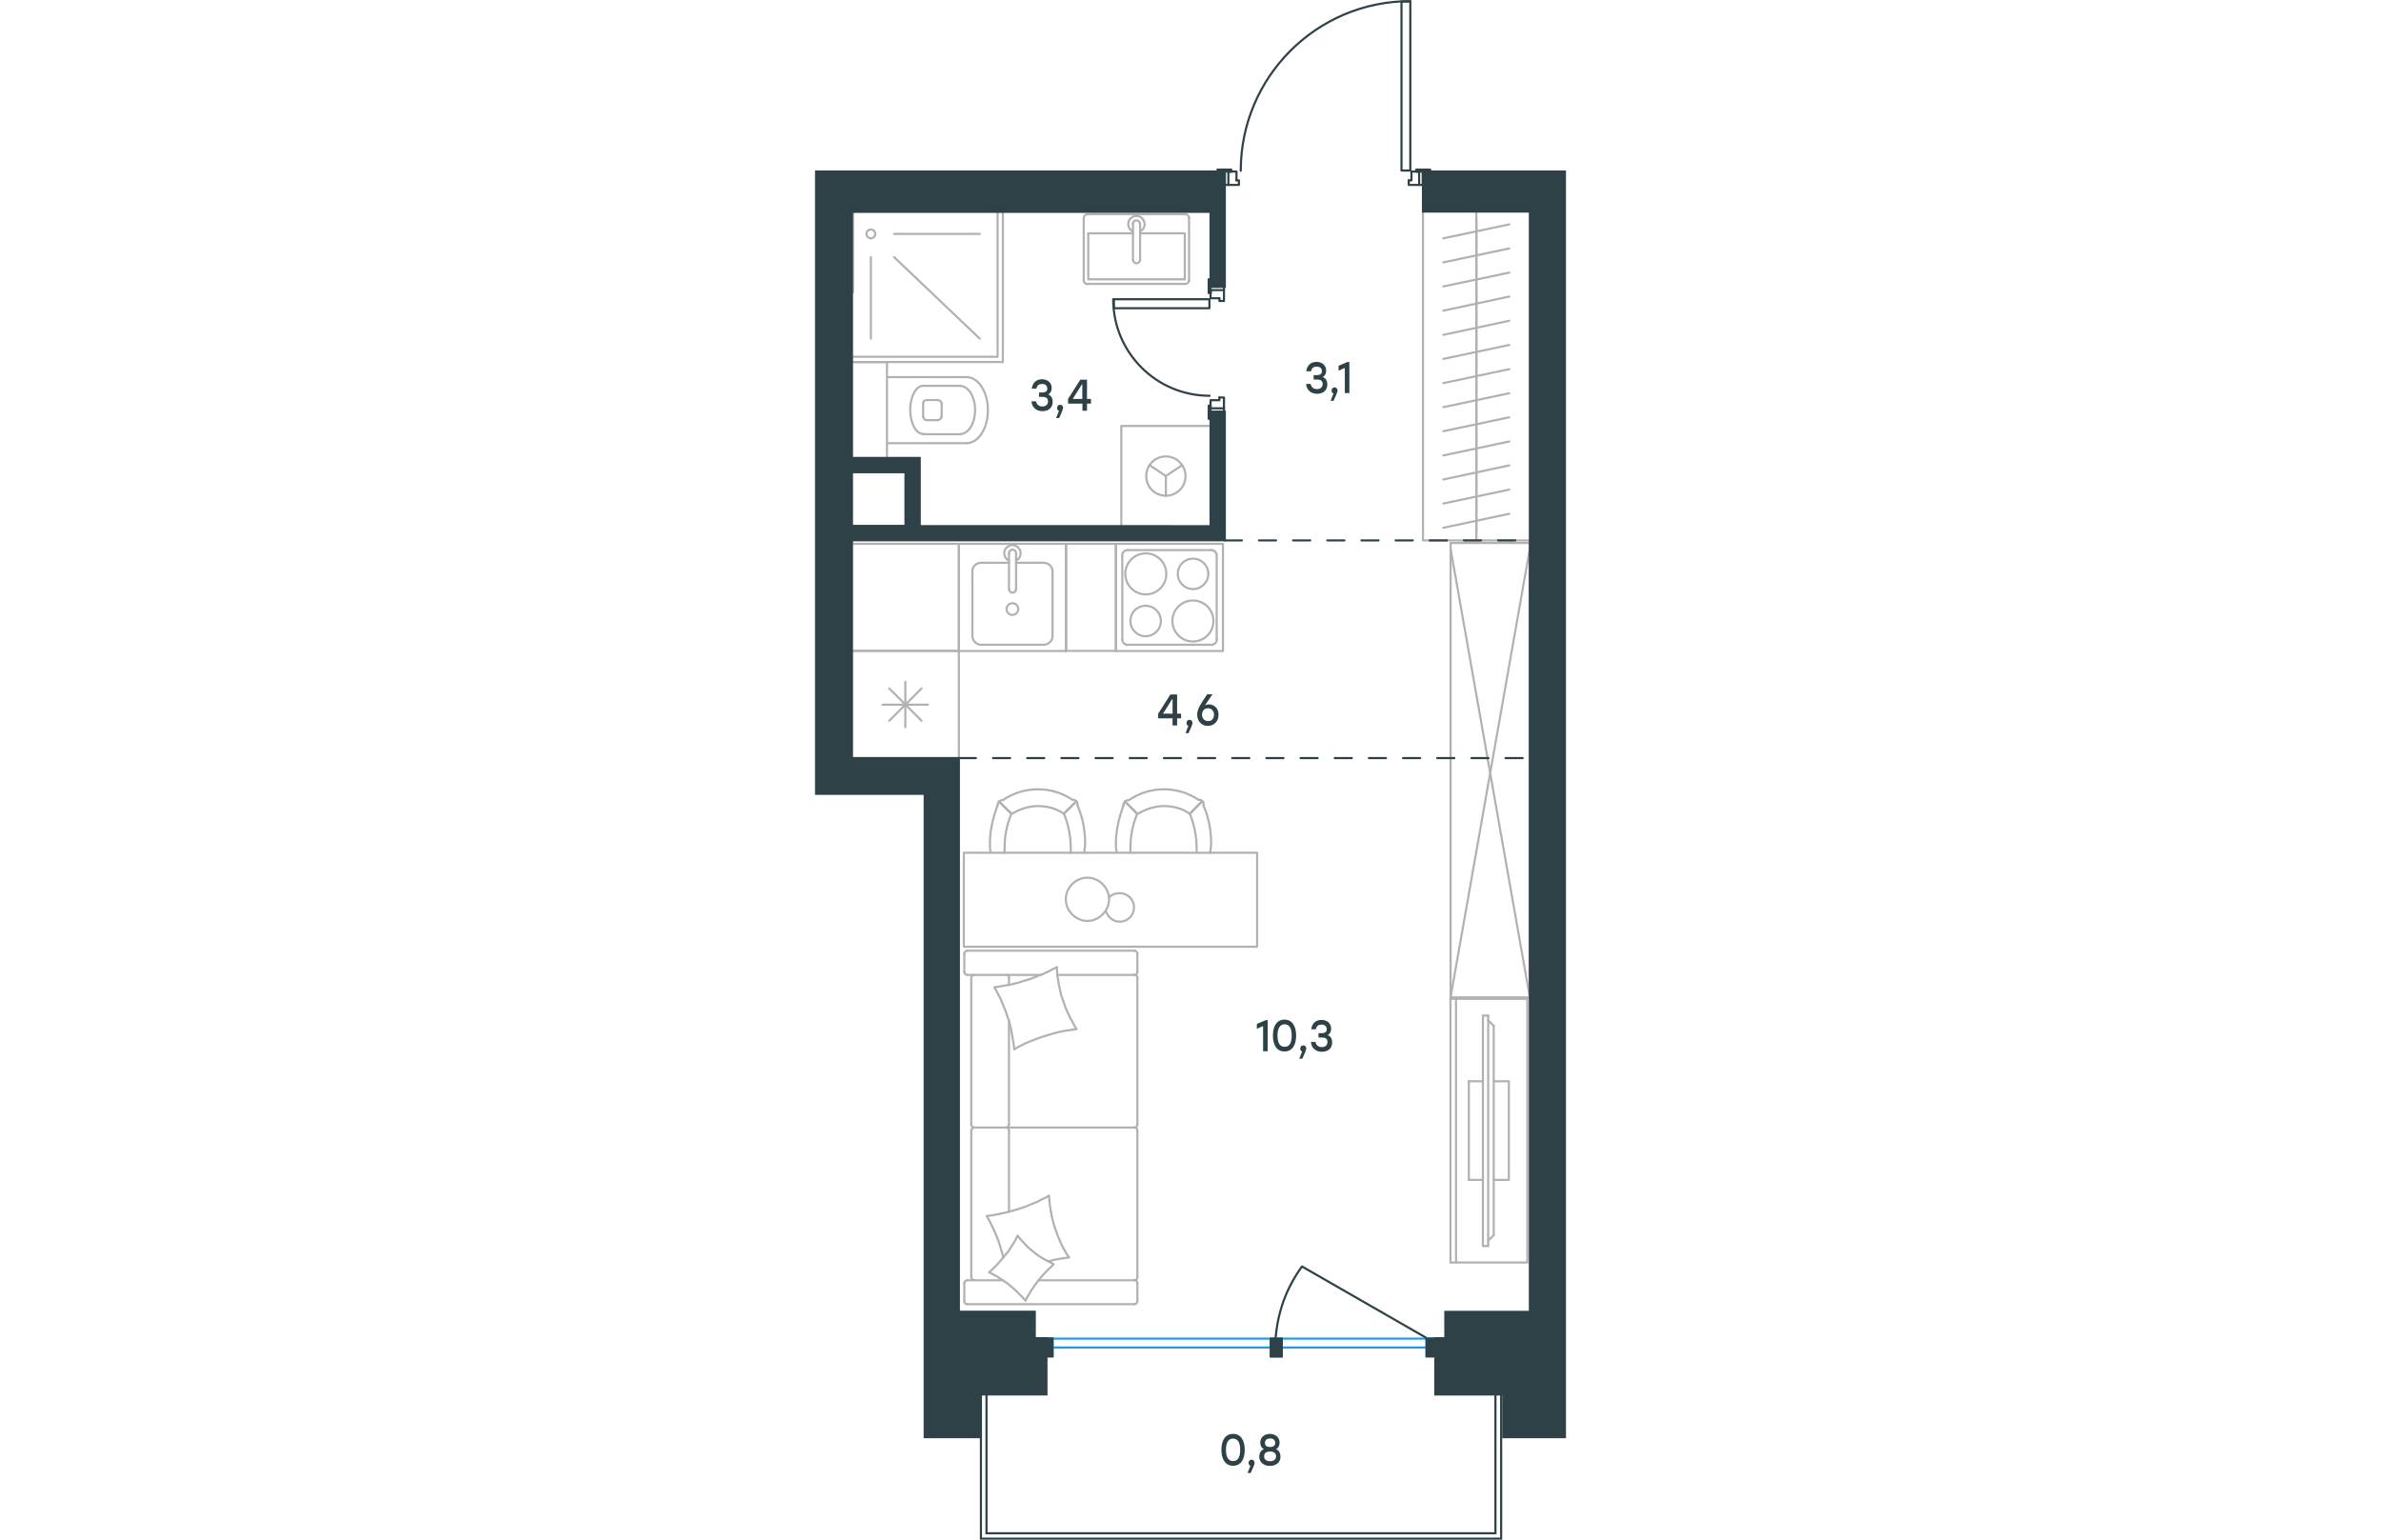 <?xml version="1.0" encoding="utf-8"?>
<!-- Generator: Adobe Illustrator 26.5.0, SVG Export Plug-In . SVG Version: 6.00 Build 0)  -->
<svg version="1.1" id="Слой_1" xmlns="http://www.w3.org/2000/svg" xmlns:xlink="http://www.w3.org/1999/xlink" x="0px" y="0px"
	 viewBox="0 0 527.4 1081.5" style="enable-background:new 0 0 527.4 1081.5;" xml:space="preserve" width="883" height="571">
<style type="text/css">
	.st0{fill:none;stroke:#B2B1B0;stroke-width:1.5;stroke-linecap:round;stroke-linejoin:round;stroke-miterlimit:10;}
	.st1{fill:none;stroke:#B2B1B0;stroke-width:1.5;stroke-linecap:round;stroke-linejoin:round;stroke-miterlimit:22.926;}
	.st2{enable-background:new    ;}
	.st3{fill:#2D4146;}
	.st4{fill:none;stroke:#1D9CEB;stroke-width:1.5;stroke-linecap:round;stroke-linejoin:round;stroke-miterlimit:22.926;}
	.st5{fill:none;stroke:#2D4146;stroke-width:1.5;stroke-linecap:round;stroke-linejoin:round;stroke-miterlimit:10;}
	
		.st6{fill:none;stroke:#2D4146;stroke-width:1.5;stroke-linecap:round;stroke-linejoin:round;stroke-miterlimit:10;stroke-dasharray:12;}
	.st7{fill-rule:evenodd;clip-rule:evenodd;fill:#2D4146;stroke:#2D4146;stroke-width:1.5;stroke-miterlimit:10;}
	.st8{fill:none;stroke:#2D4146;stroke-width:1.5;stroke-miterlimit:22.926;}
</style>
<line class="st0" x1="74.8" y1="483.6" x2="52.1" y2="506.3"/>
<line class="st0" x1="74.8" y1="506.3" x2="52.1" y2="483.6"/>
<line class="st0" x1="63.4" y1="478.9" x2="63.4" y2="510.8"/>
<line class="st0" x1="79.3" y1="495" x2="47.4" y2="495"/>
<polyline class="st0" points="101,532.5 101,457.2 25.8,457.2 "/>
<line class="st0" x1="25.8" y1="457.2" x2="101" y2="457.2"/>
<path class="st0" d="M25.8,382h75.2H25.8z"/>
<line class="st0" x1="101" y1="457.2" x2="101" y2="382"/>
<line class="st0" x1="116.6" y1="395.3" x2="136.2" y2="395.3"/>
<path class="st0" d="M134.5,427.8c0,2.3,1.8,4.1,4.1,4.1c2.3,0,4.1-1.8,4.1-4.1s-1.8-4.1-4.1-4.1
	C136.4,423.8,134.5,425.6,134.5,427.8z"/>
<path class="st0" d="M136.2,413.8c0,1.4,1.1,2.5,2.5,2.5c1.4,0,2.5-1.1,2.5-2.5"/>
<line class="st0" x1="136.2" y1="388.6" x2="136.2" y2="413.8"/>
<path class="st0" d="M141.2,388.6c0-1.4-1.1-2.5-2.5-2.5c-1.4,0-2.5,1.1-2.5,2.5"/>
<line class="st0" x1="141.2" y1="388.6" x2="141.2" y2="413.8"/>
<path class="st0" d="M141.2,393.7c2.4-1.1,3.7-3.9,3-6.4c-0.6-2.5-2.9-4.4-5.6-4.4c-2.6,0-5,1.9-5.6,4.4c-0.6,2.5,0.7,5.3,3,6.4"/>
<path class="st0" d="M116.6,395.3c-3.5,0-6.2,2.8-6.2,6.2"/>
<path class="st0" d="M166.8,401.5c0-3.5-2.8-6.2-6.3-6.2"/>
<path class="st0" d="M110.5,446.6c0,3.5,2.8,6.3,6.2,6.3"/>
<path class="st0" d="M160.5,452.9c3.5,0,6.3-2.8,6.3-6.3"/>
<line class="st0" x1="110.5" y1="401.5" x2="110.5" y2="446.6"/>
<line class="st0" x1="116.6" y1="452.9" x2="160.5" y2="452.9"/>
<line class="st0" x1="166.8" y1="446.7" x2="166.8" y2="401.5"/>
<line class="st0" x1="160.5" y1="395.3" x2="141.2" y2="395.3"/>
<rect x="101" y="382" class="st0" width="75.3" height="75.3"/>
<polyline class="st0" points="211.3,457.2 211.3,382 211.3,457.2 176.3,457.2 "/>
<path class="st0" d="M211.3,382h-35.1H211.3z"/>
<line class="st0" x1="176.3" y1="457.2" x2="176.3" y2="382"/>
<path class="st0" d="M246.7,403.1c0-7.9-6.4-14.4-14.4-14.4c-7.9,0-14.4,6.4-14.4,14.4c0,7.9,6.4,14.4,14.4,14.4
	C240.3,417.5,246.7,411.1,246.7,403.1z"/>
<path class="st0" d="M276.2,403.1c0-5.9-4.8-10.7-10.7-10.7c-5.9,0-10.7,4.7-10.7,10.7c0,5.9,4.8,10.7,10.7,10.7
	C271.3,413.8,276.2,409,276.2,403.1z"/>
<path class="st0" d="M279.8,436.2c0-7.9-6.4-14.4-14.4-14.4c-7.9,0-14.4,6.4-14.4,14.4c0,7.9,6.4,14.4,14.4,14.4
	S279.8,444.2,279.8,436.2z"/>
<path class="st0" d="M242.9,436.2c0-5.9-4.8-10.7-10.7-10.7c-5.9,0-10.7,4.7-10.7,10.7c0,5.9,4.8,10.7,10.7,10.7
	C238.2,446.8,242.9,442.1,242.9,436.2z"/>
<path class="st0" d="M282.1,390.2c0-2.1-1.7-3.8-3.8-3.8"/>
<path class="st0" d="M219.5,386.4c-2.1,0-3.8,1.7-3.8,3.8"/>
<path class="st0" d="M278.4,452.9c2.1,0,3.8-1.7,3.8-3.8"/>
<path class="st0" d="M215.8,449.2c0,2.1,1.7,3.8,3.8,3.8"/>
<line class="st0" x1="278.4" y1="386.4" x2="219.5" y2="386.4"/>
<line class="st0" x1="282.1" y1="449.2" x2="282.1" y2="390.2"/>
<line class="st0" x1="219.5" y1="452.9" x2="278.4" y2="452.9"/>
<line class="st0" x1="215.8" y1="390.2" x2="215.8" y2="449.2"/>
<rect x="211.3" y="382" class="st0" width="75.2" height="75.3"/>
<line class="st0" x1="55.5" y1="180.6" x2="115.7" y2="237.9"/>
<line class="st0" x1="39.2" y1="180.6" x2="39.2" y2="237.9"/>
<line class="st0" x1="55.5" y1="164.3" x2="115.7" y2="164.3"/>
<path class="st0" d="M42.3,164.3c0-1.7-1.4-3.1-3.1-3.1c-1.7,0-3.1,1.4-3.1,3.1c0,1.7,1.4,3.1,3.1,3.1
	C40.9,167.4,42.3,166,42.3,164.3z"/>
<polyline class="st0" points="26.7,250.6 128.2,250.6 128.2,148.8 "/>
<line class="st0" x1="131.9" y1="254.3" x2="131.9" y2="148.8"/>
<line class="st0" x1="26.7" y1="148.8" x2="26.7" y2="205.3"/>
<line class="st0" x1="26.7" y1="254.3" x2="131.9" y2="254.3"/>
<line class="st0" x1="223.3" y1="163.9" x2="191.9" y2="163.9"/>
<polyline class="st0" points="228.3,163.9 259.7,163.9 259.7,196.2 "/>
<polyline class="st0" points="259.7,196.2 191.9,196.2 191.9,163.9 "/>
<path class="st0" d="M188.7,197c0,1.4,1.1,2.5,2.5,2.5"/>
<path class="st0" d="M260.1,199.4c1.4,0,2.5-1.1,2.5-2.5"/>
<path class="st0" d="M191.2,150.5c-1.4,0-2.5,1.1-2.5,2.5"/>
<path class="st0" d="M262.7,153.1c0-1.4-1.1-2.5-2.5-2.5"/>
<path class="st0" d="M223.3,182.4c0,1.4,1.1,2.5,2.5,2.5c1.4,0,2.5-1.1,2.5-2.5"/>
<line class="st0" x1="223.3" y1="157.3" x2="223.3" y2="182.4"/>
<path class="st0" d="M228.2,157.3c0-1.4-1.1-2.5-2.5-2.5c-1.4,0-2.5,1.1-2.5,2.5"/>
<line class="st0" x1="228.3" y1="157.3" x2="228.3" y2="182.4"/>
<path class="st0" d="M228.3,162.5c2.4-1.1,3.7-3.9,3-6.4c-0.6-2.5-2.9-4.4-5.6-4.4s-5,1.9-5.6,4.4c-0.6,2.5,0.7,5.3,3,6.4"/>
<line class="st0" x1="188.7" y1="153.1" x2="188.7" y2="197"/>
<line class="st0" x1="191.2" y1="199.4" x2="260.1" y2="199.4"/>
<line class="st0" x1="262.7" y1="197" x2="262.7" y2="153.1"/>
<line class="st0" x1="260.1" y1="150.5" x2="191.2" y2="150.5"/>
<path class="st0" d="M86.3,295c1.4,0,2.5-1.1,2.5-2.5"/>
<path class="st0" d="M88.9,283.6c0-1.4-1.1-2.5-2.5-2.5"/>
<path class="st0" d="M75.9,292.6c0,1.4,1.1,2.5,2.5,2.5"/>
<path class="st0" d="M78.3,281c-1.4,0-2.5,1.1-2.5,2.5"/>
<line class="st0" x1="78.3" y1="295.1" x2="86.3" y2="295.1"/>
<line class="st0" x1="88.9" y1="292.6" x2="88.9" y2="283.6"/>
<line class="st0" x1="86.3" y1="281" x2="78.3" y2="281"/>
<line class="st0" x1="75.9" y1="283.6" x2="75.9" y2="292.6"/>
<path class="st0" d="M75.9,271c-5,0-9.1,7.6-9.1,16.9c0,9.3,4.1,16.9,9.1,16.9"/>
<line class="st0" x1="101.9" y1="305" x2="75.9" y2="305"/>
<path class="st0" d="M101.9,304.9c5.9,0,10.5-7.6,10.5-16.9c0-9.3-4.7-16.9-10.5-16.9"/>
<line class="st0" x1="101.9" y1="271" x2="75.9" y2="271"/>
<path class="st0" d="M106.4,311.3c8.3,0,15-10.4,15-23.2s-6.7-23.2-15-23.2"/>
<line class="st0" x1="106.4" y1="311.3" x2="51.1" y2="311.3"/>
<line class="st0" x1="106.4" y1="264.9" x2="51.1" y2="264.9"/>
<polyline class="st0" points="50.5,320.6 50.5,254.3 26.7,254.3 "/>
<polyline class="st0" points="234.9,326.7 246.4,334.4 257.8,326.7 "/>
<line class="st0" x1="246.4" y1="334.4" x2="246.4" y2="348.2"/>
<path class="st0" d="M246.4,320.6c-7.6,0-13.8,6.1-13.8,13.8s6.1,13.8,13.8,13.8c7.6,0,13.8-6.1,13.8-13.8
	C260.1,326.8,254,320.6,246.4,320.6z"/>
<polyline class="st0" points="215.1,369.6 215.1,299.2 277.8,299.2 "/>
<line class="st0" x1="158.4" y1="684.8" x2="106.9" y2="684.8"/>
<line class="st0" x1="136.2" y1="789.9" x2="136.2" y2="717.1"/>
<line class="st0" x1="131.7" y1="899.3" x2="106.9" y2="899.3"/>
<polyline class="st0" points="122.3,893.7 124.2,894.7 125.9,895.6 127.7,896.6 129.4,897.7 131.1,898.8 132.7,899.9 134.4,901 
	136,902.2 137.6,903.6 139.1,904.8 140.7,906.3 142.1,907.6 143.5,909.1 144.9,910.4 146.4,912 147.8,913.5 "/>
<polyline class="st0" points="164,885.9 165.7,885.6 167.4,885.1 171.1,884.3 174.7,883.8 176.6,883.5 178.3,883.2 "/>
<polyline class="st0" points="142.3,868.1 141.3,869.8 140.4,871.7 139.3,873.4 138.1,875.2 137.1,876.9 136,878.6 134.8,880.2 
	133.4,881.8 132.2,883.3 130.8,884.9 129.5,886.4 128.1,888 126.7,889.5 125.3,890.9 122.3,893.7 "/>
<polyline class="st0" points="169.8,679.4 167.1,680.7 164.6,682.1 161.9,683.3 159.4,684.5 156.5,685.5 153.9,686.6 151.3,687.6 
	148.4,688.5 145.6,689.3 142.9,690.2 140,690.9 137.4,691.6 134.4,692.1 131.5,692.6 128.7,693.1 125.9,693.5 127.3,695.9 
	128.6,698.4 130,701 131.1,703.6 132.2,706.3 133.3,708.9 134.3,711.5 135.2,714.3 136.2,717.1 136.9,719.9 137.6,722.5 
	138.1,725.4 138.6,728.4 139.1,731.2 139.6,734 139.9,737 "/>
<polyline class="st0" points="178.3,883.2 176.8,880.9 175.3,878.3 173.9,875.8 172.6,873.2 171.6,870.6 170.4,867.9 169.5,865.3 
	168.5,862.6 167.6,859.7 166.9,856.9 166.2,854.1 165.7,851.2 165.2,848.4 164.8,845.6 164.5,842.7 164.3,839.8 "/>
<polyline class="st0" points="164,840.1 161.5,841.5 158.8,842.7 156.3,844.1 153.7,845.1 151.1,846.2 148.2,847.4 145.6,848.3 
	142.9,849.2 140.2,850 137.4,850.8 134.5,851.6 131.7,852.2 129.1,852.8 126.2,853.3 123.4,853.8 120.6,854.1 121.5,855.9 
	122.5,857.6 123.4,859.3 124.2,861.1 125.1,862.9 125.9,864.6 126.7,866.5 127.5,868.2 128.1,870.1 128.9,871.9 129.5,873.8 
	130.1,875.7 130.6,877.6 131.2,879.5 131.7,881.3 132.2,883.3 "/>
<polyline class="st0" points="183.6,722.8 182.2,720.5 180.8,717.8 179.4,715.4 178.2,712.9 177,710.3 175.8,707.4 174.9,704.9 
	173.9,702 173,699.4 172.3,696.6 171.7,693.7 171.1,690.9 170.7,688.1 170.1,685 170,682.2 169.8,679.4 "/>
<polyline class="st0" points="147.8,913.5 148.7,911.7 149.7,910 150.8,908.2 151.8,906.5 153,904.8 154.1,903.1 155.3,901.5 
	156.5,899.9 157.9,898.2 159.1,896.7 160.5,895.1 161.9,893.7 163.3,892.2 164.8,890.8 166.2,889.4 167.6,888 165.9,887.1 
	164.1,886.2 162.2,885.2 160.5,884.3 158.8,883.2 157,882.1 155.5,881 153.9,879.7 152.2,878.3 150.6,877.1 149.2,875.7 
	147.8,874.3 146.4,872.7 144.9,871.2 143.5,869.6 142.3,868.1 "/>
<polyline class="st0" points="139.9,737 142.4,735.6 144.9,734.3 147.6,732.9 150.3,731.8 153,730.7 155.6,729.7 158.4,728.7 
	161.2,727.8 163.8,727 166.7,726.1 169.5,725.4 172.3,724.7 175.2,724.1 178,723.7 180.8,723.3 183.6,722.8 "/>
<path class="st0" d="M136.2,794.1c0-1.1-0.9-2.1-2.1-2.1"/>
<line class="st0" x1="136.2" y1="794.1" x2="136.2" y2="851.1"/>
<path class="st0" d="M136.2,686.8c0-1.1-0.9-2.1-2.1-2.1"/>
<path class="st0" d="M134.1,792c1.1,0,2.1-0.9,2.1-2.1"/>
<line class="st0" x1="136.2" y1="691.8" x2="136.2" y2="686.8"/>
<path class="st0" d="M109.7,897c0,1.1,0.9,2.1,2.1,2.1"/>
<path class="st0" d="M224.3,899.3c1.1,0,2.1-0.9,2.1-2.1"/>
<path class="st0" d="M111.9,792c-1.1,0-2.1,0.9-2.1,2.1"/>
<path class="st0" d="M226.4,794.1c0-1.1-0.9-2.1-2.1-2.1"/>
<line class="st0" x1="109.7" y1="794.1" x2="109.7" y2="897.2"/>
<line class="st0" x1="226.4" y1="897.2" x2="226.4" y2="794.1"/>
<path class="st0" d="M111.9,684.8c-1.1,0-2.1,0.9-2.1,2.1"/>
<path class="st0" d="M226.4,686.8c0-1.1-0.9-2.1-2.1-2.1"/>
<path class="st0" d="M104.8,682.7c0,1.1,0.9,2.1,2.1,2.1"/>
<path class="st0" d="M109.7,789.9c0,1.1,0.9,2.1,2.1,2.1"/>
<path class="st0" d="M224.3,792c1.1,0,2.1-0.9,2.1-2.1"/>
<path class="st0" d="M224.3,916.1c1.1,0,2.1-0.9,2.1-2.1"/>
<path class="st0" d="M226.4,901.3c0-1.1-0.9-2.1-2.1-2.1"/>
<path class="st0" d="M104.8,914c0,1.1,0.9,2.1,2.1,2.1"/>
<path class="st0" d="M106.9,899.3c-1.1,0-2.1,0.9-2.1,2.1"/>
<path class="st0" d="M106.9,667.8c-1.1,0-2.1,0.9-2.1,2.1"/>
<path class="st0" d="M224.3,684.8c1.1,0,2.1-0.9,2.1-2.1"/>
<path class="st0" d="M226.4,669.9c0-1.1-0.9-2.1-2.1-2.1"/>
<line class="st0" x1="109.7" y1="789.9" x2="109.7" y2="686.8"/>
<line class="st0" x1="224.3" y1="792" x2="111.9" y2="792"/>
<line class="st0" x1="226.4" y1="686.8" x2="226.4" y2="789.9"/>
<line class="st0" x1="106.9" y1="916.1" x2="224.3" y2="916.1"/>
<line class="st0" x1="226.4" y1="914" x2="226.4" y2="901.3"/>
<line class="st0" x1="224.3" y1="899.3" x2="157.2" y2="899.3"/>
<line class="st0" x1="104.8" y1="901.3" x2="104.8" y2="914"/>
<line class="st0" x1="170.4" y1="684.8" x2="224.3" y2="684.8"/>
<line class="st0" x1="226.4" y1="682.7" x2="226.4" y2="669.9"/>
<line class="st0" x1="224.3" y1="667.8" x2="106.9" y2="667.8"/>
<line class="st0" x1="104.8" y1="669.9" x2="104.8" y2="682.7"/>
<line class="st0" x1="464.5" y1="154" x2="464.5" y2="171"/>
<line class="st0" x1="441.3" y1="167.4" x2="487.6" y2="157.6"/>
<line class="st0" x1="464.5" y1="171" x2="464.5" y2="188"/>
<line class="st0" x1="441.3" y1="184.3" x2="487.6" y2="174.5"/>
<line class="st0" x1="464.5" y1="188" x2="464.5" y2="204.8"/>
<line class="st0" x1="441.3" y1="201.2" x2="487.6" y2="191.5"/>
<line class="st0" x1="464.5" y1="204.8" x2="464.5" y2="221.7"/>
<line class="st0" x1="441.3" y1="218.2" x2="487.6" y2="208.3"/>
<line class="st0" x1="464.5" y1="221.7" x2="464.5" y2="238.6"/>
<line class="st0" x1="441.3" y1="235.2" x2="487.6" y2="225.3"/>
<line class="st0" x1="464.5" y1="238.6" x2="464.5" y2="255.7"/>
<line class="st0" x1="441.3" y1="252.1" x2="487.6" y2="242.3"/>
<line class="st0" x1="464.5" y1="255.7" x2="464.5" y2="272.6"/>
<line class="st0" x1="441.3" y1="269.1" x2="487.6" y2="259.3"/>
<line class="st0" x1="464.5" y1="148.6" x2="464.5" y2="379.6"/>
<line class="st0" x1="464.5" y1="272.6" x2="464.5" y2="289.6"/>
<line class="st0" x1="441.3" y1="286" x2="487.6" y2="276.2"/>
<line class="st0" x1="464.5" y1="289.6" x2="464.5" y2="306.5"/>
<line class="st0" x1="441.3" y1="302.9" x2="487.6" y2="293.1"/>
<line class="st0" x1="464.5" y1="306.5" x2="464.5" y2="323.4"/>
<line class="st0" x1="441.3" y1="319.9" x2="487.6" y2="310.1"/>
<line class="st0" x1="464.5" y1="323.4" x2="464.5" y2="340.4"/>
<line class="st0" x1="441.3" y1="336.8" x2="487.6" y2="326.9"/>
<line class="st0" x1="464.5" y1="340.4" x2="464.5" y2="357.3"/>
<line class="st0" x1="441.3" y1="353.7" x2="487.6" y2="343.9"/>
<line class="st0" x1="464.5" y1="357.3" x2="464.5" y2="374.1"/>
<line class="st0" x1="441.3" y1="370.7" x2="487.6" y2="360.9"/>
<polyline class="st0" points="427,148.6 427,379.6 502.1,379.6 "/>
<rect x="104.5" y="599" class="st1" width="206" height="66"/>
<path class="st1" d="M174.7,571.6c-5.4-3.8-11.8-5.4-18.2-5.4s-12.8,2.2-18.2,5.4"/>
<path class="st1" d="M189.1,599c0-2.2,0.6-4.2,0.6-6.4c0-9.2-1.6-18.2-5.4-26.8"/>
<path class="st1" d="M128.2,565.6c-3.2,8.6-5.4,17.7-5.4,26.8c0,2.2,0,4.2,0.6,6.4"/>
<path class="st1" d="M179.6,599c0-1,0-2.2,0-3.2c0-8-1.6-16.6-4.8-24.2"/>
<path class="st1" d="M137.9,571.6c-3.2,7.6-4.8,15.6-4.8,24.2c0,1,0,2.2,0,3.2"/>
<path class="st1" d="M181.1,562c-7-4.8-15.5-7.6-24.6-7.6c-8.6,0-17.1,2.6-24.6,7.6"/>
<line class="st1" x1="174.7" y1="571.6" x2="183.4" y2="563"/>
<line class="st1" x1="137.9" y1="571.6" x2="129.2" y2="563"/>
<line class="st1" x1="174.7" y1="571.6" x2="183.4" y2="563"/>
<line class="st1" x1="137.9" y1="571.6" x2="129.2" y2="563"/>
<path class="st1" d="M132,562c-2.2,0-3.8,1.6-3.8,3.8"/>
<path class="st1" d="M184.3,565.6c0.4-2.2-1-3.8-3.2-3.8"/>
<path class="st1" d="M263.2,571.6c-5.4-3.8-11.8-5.4-18.2-5.4s-12.8,2.2-18.2,5.4"/>
<path class="st1" d="M277.6,599c0-2.2,0.6-4.2,0.6-6.4c0-9.2-1.6-18.2-5.4-26.8"/>
<path class="st1" d="M216.7,565.6c-3.2,8.6-5.4,17.7-5.4,26.8c0,2.2,0,4.2,0.6,6.4"/>
<path class="st1" d="M268,599c0-1,0-2.2,0-3.2c0-8-1.6-16.6-4.8-24.2"/>
<path class="st1" d="M226.3,571.6c-3.2,7.6-4.8,15.6-4.8,24.2c0,1,0,2.2,0,3.2"/>
<path class="st1" d="M269.6,562c-7-4.8-15.5-7.6-24.6-7.6c-8.6,0-17.1,2.6-24.6,7.6"/>
<line class="st1" x1="263.2" y1="571.6" x2="271.7" y2="563"/>
<line class="st1" x1="226.3" y1="571.6" x2="217.6" y2="563"/>
<line class="st1" x1="263.2" y1="571.6" x2="271.7" y2="563"/>
<line class="st1" x1="226.3" y1="571.6" x2="217.6" y2="563"/>
<path class="st1" d="M220.3,562c-2.2,0-3.8,1.6-3.8,3.8"/>
<path class="st1" d="M272.9,565.6c0.4-2.2-1-3.8-3.2-3.8"/>
<path class="st1" d="M176.1,631.7c0,8.2,7.1,15.2,15.2,15.2s15.2-7.1,15.2-15.2c0-8.2-7.1-15.2-15.2-15.2
	C182.7,616.6,176.1,623.7,176.1,631.7z"/>
<path class="st1" d="M206.5,630.3c1.9-1.9,4.4-2.9,7.5-2.9c5.6,0,10,4.4,10,10s-4.4,10-10,10c-4.4,0-8.1-2.9-9.6-7.1"/>
<line class="st1" x1="450.2" y1="701.6" x2="450.2" y2="886.8"/>
<polyline class="st1" points="446.3,886.8 500.3,886.8 500.3,701.6 446.3,701.6 "/>
<line class="st1" x1="446.3" y1="701.6" x2="446.3" y2="886.8"/>
<polyline class="st1" points="476.7,828.8 487.3,828.8 487.3,759.5 476.7,759.5 "/>
<line class="st1" x1="469.1" y1="759.5" x2="459.2" y2="759.5"/>
<line class="st1" x1="459.2" y1="759.5" x2="459.2" y2="828.8"/>
<line class="st1" x1="459.2" y1="828.8" x2="469.1" y2="828.8"/>
<line class="st1" x1="469.1" y1="713.4" x2="472.8" y2="713.4"/>
<line class="st1" x1="476.7" y1="867.6" x2="472.8" y2="871.5"/>
<line class="st1" x1="472.8" y1="716.7" x2="476.7" y2="720.6"/>
<line class="st1" x1="472.8" y1="875.2" x2="472.8" y2="713.4"/>
<line class="st1" x1="469.1" y1="713.4" x2="469.1" y2="875.2"/>
<line class="st1" x1="469.1" y1="875.2" x2="472.8" y2="875.2"/>
<line class="st1" x1="476.7" y1="720.6" x2="476.7" y2="867.6"/>
<rect x="446.4" y="381.4" class="st1" width="55.5" height="319.2"/>
<line class="st1" x1="446.4" y1="700.4" x2="502" y2="385.7"/>
<line class="st1" x1="446.4" y1="385.6" x2="502" y2="700.4"/>
<g class="st2">
	<path class="st3" d="M359.8,270c0,4.2-2.9,6.6-7.2,6.6c-4,0-7.3-2.3-7.7-6.9h3.2c0.5,2.5,2.2,3.6,4.4,3.6c2.6,0,4-1.4,4-3.6
		c0-1.8-0.9-3.1-3.7-3.1h-2.6v-3.1h2.1c2.4,0,3.7-0.8,3.7-2.7c0-2-1.3-3.3-3.7-3.3c-2,0-3.4,0.8-4,3.3H345c0.6-4.5,3.5-6.6,7.2-6.6
		c4,0,6.8,2.5,6.8,6.2c0,2-0.9,3.7-2.5,4.5C358.5,265.4,359.8,267.4,359.8,270z"/>
	<path class="st3" d="M364.2,281.5h-2.1l2-5.1c-0.8-0.3-1.3-1-1.3-2c0-1.3,0.8-2.3,2.1-2.3c0.8,0,2.1,0.5,2.1,2.4
		C366.8,275.1,366.8,275.9,364.2,281.5z"/>
	<path class="st3" d="M375.3,254.3v21.8h-3.2v-17.7l-4.4,2v-3.5l6.2-2.6H375.3z"/>
</g>
<g class="st2">
	<path class="st3" d="M166.9,282.2c0,4.2-2.9,6.6-7.2,6.6c-4,0-7.3-2.3-7.7-6.9h3.2c0.5,2.5,2.2,3.6,4.4,3.6c2.6,0,4-1.4,4-3.6
		c0-1.8-0.9-3.1-3.7-3.1h-2.6v-3.1h2.1c2.4,0,3.7-0.8,3.7-2.7c0-2-1.3-3.3-3.7-3.3c-2,0-3.4,0.8-4,3.3h-3.2c0.6-4.5,3.5-6.6,7.2-6.6
		c4,0,6.8,2.5,6.8,6.2c0,2-0.9,3.7-2.5,4.5C165.7,277.7,166.9,279.7,166.9,282.2z"/>
	<path class="st3" d="M171.4,293.7h-2.1l2-5.1c-0.8-0.3-1.3-1-1.3-2c0-1.3,0.8-2.3,2.1-2.3c0.8,0,2.1,0.5,2.1,2.4
		C174,287.3,174,288.2,171.4,293.7z"/>
</g>
<g class="st2">
	<path class="st3" d="M257.1,504.6h-2.8v5h-3.2v-5H241v-3.3l8.6-13.5h4.7v13.5h2.8V504.6z M251.1,501.3v-10.2h-0.3l-6.4,10.2H251.1z
		"/>
	<path class="st3" d="M262.3,515h-2.1l2-5.1c-0.8-0.3-1.3-1-1.3-2c0-1.3,0.8-2.3,2.1-2.3c0.8,0,2.1,0.5,2.1,2.4
		C265,508.6,264.9,509.4,262.3,515z"/>
	<path class="st3" d="M283.4,502c0,4.8-3.3,7.9-7.5,7.9c-4.1,0-7.5-3-7.5-7.9c0-4.2,2.5-7.5,7-14.3h3.7l-5.3,7.9
		c0.8-0.6,1.8-0.8,3-0.8C280.2,494.9,283.4,497.3,283.4,502z M280.2,502c0-2.8-1.9-4.5-4.2-4.5c-2.5,0-4.2,1.7-4.2,4.5
		c0,2.8,1.9,4.5,4.2,4.5C278.4,506.7,280.2,504.9,280.2,502z"/>
</g>
<g class="st2">
	<path class="st3" d="M317.9,716.5v21.9h-3.2v-17.7l-4.4,2v-3.5l6.2-2.6L317.9,716.5L317.9,716.5z"/>
	<path class="st3" d="M337.9,727.4c0,7-3,11.2-8.2,11.2c-5.1,0-8.1-4.2-8.1-11.2c0-7,3-11.2,8.1-11.2
		C334.9,716.2,337.9,720.5,337.9,727.4z M334.8,727.4c0-5.5-1.9-7.9-5-7.9c-3.1,0-5,2.5-5,7.9c0,5.5,1.9,7.9,5,7.9
		C332.9,735.4,334.8,732.9,334.8,727.4z"/>
	<path class="st3" d="M342.2,743.7h-2.1l2-5.1c-0.8-0.3-1.3-1-1.3-2c0-1.3,0.8-2.3,2.1-2.3c0.8,0,2.1,0.5,2.1,2.4
		C344.9,737.3,344.8,738.2,342.2,743.7z"/>
	<path class="st3" d="M363.2,732.2c0,4.2-2.9,6.6-7.2,6.6c-4,0-7.3-2.3-7.7-6.9h3.2c0.5,2.5,2.2,3.6,4.4,3.6c2.6,0,4-1.4,4-3.6
		c0-1.8-0.9-3.1-3.7-3.1h-2.6v-3.1h2.1c2.4,0,3.7-0.8,3.7-2.7c0-2-1.3-3.3-3.7-3.3c-2,0-3.4,0.8-4,3.3h-3.2c0.6-4.5,3.5-6.6,7.2-6.6
		c4,0,6.8,2.5,6.8,6.2c0,2-0.9,3.7-2.5,4.5C362,727.7,363.2,729.6,363.2,732.2z"/>
</g>
<rect x="429.5" y="940.3" class="st4" width="7.7" height="12.5"/>
<rect x="320.1" y="940.3" class="st4" width="7.7" height="12.5"/>
<rect x="159.1" y="940.3" class="st4" width="7.7" height="12.5"/>
<line class="st4" x1="437.4" y1="946.5" x2="159.1" y2="946.5"/>
<line class="st4" x1="437.4" y1="940.3" x2="159.1" y2="940.3"/>
<rect x="277.8" y="201.3" class="st5" width="9.4" height="2.5"/>
<rect x="277.8" y="286.8" class="st5" width="9.4" height="2.5"/>
<path class="st5" d="M209.4,210.2c0,37.4,30.3,67.8,67.7,67.8"/>
<rect x="209.9" y="210.2" class="st5" width="67.1" height="6.3"/>
<line class="st5" x1="277.8" y1="205.7" x2="277.8" y2="203.9"/>
<polyline class="st5" points="277.8,201.3 277.8,196.3 276.5,196.3 276.5,205.7 277.8,205.7 "/>
<line class="st5" x1="277.8" y1="294.2" x2="277.8" y2="289.1"/>
<polyline class="st5" points="277.8,294.2 276.5,294.2 276.5,284.9 277.8,284.9 277.8,286.8 277.8,284.9 276.5,284.9 276.5,294.2 
	277.8,294.2 277.8,289.1 "/>
<line class="st5" x1="277.8" y1="205.7" x2="277.8" y2="203.9"/>
<polyline class="st5" points="277.8,201.3 277.8,196.3 276.5,196.3 276.5,205.7 277.8,205.7 "/>
<polyline class="st5" points="284,209.5 284,211.4 287.2,211.4 287.2,203.9 "/>
<polyline class="st5" points="277.8,203.9 277.8,209.5 284,209.5 "/>
<polyline class="st5" points="284,279.2 284,281.1 277.8,281.1 277.8,286.8 "/>
<polyline class="st5" points="287.2,286.8 287.2,279.2 284,279.2 "/>
<rect x="287.8" y="120.5" class="st5" width="2.5" height="9.4"/>
<rect x="424.3" y="120.5" class="st5" width="2.5" height="9.4"/>
<path class="st5" d="M418.1,0.8C352.3,0.8,299,54.1,299,119.9"/>
<rect x="411.9" y="1.1" class="st5" width="6.2" height="118.7"/>
<polyline class="st5" points="287.8,120.5 282.8,120.5 282.8,119.2 292.2,119.2 292.2,120.5 290.3,120.5 "/>
<polyline class="st5" points="424.3,120.5 422.4,120.5 422.4,119.2 431.9,119.2 431.9,120.5 427,120.5 "/>
<polyline class="st5" points="424.3,120.5 422.4,120.5 422.4,119.2 431.9,119.2 431.9,120.5 427,120.5 "/>
<polyline class="st5" points="287.8,120.5 282.8,120.5 282.8,119.2 292.2,119.2 292.2,120.5 290.3,120.5 "/>
<polyline class="st5" points="424.3,129.9 417,129.9 417,126.7 "/>
<polyline class="st5" points="417,126.7 418.9,126.7 418.9,120.5 424.3,120.5 "/>
<polyline class="st5" points="290.3,120.5 296,120.5 296,126.7 "/>
<polyline class="st5" points="296,126.7 297.7,126.7 297.7,129.9 290.3,129.9 "/>
<line class="st6" x1="101" y1="532.5" x2="502.1" y2="532.5"/>
<line class="st6" x1="287.8" y1="379.6" x2="502.1" y2="379.6"/>
<rect x="320.1" y="940.3" class="st7" width="7.7" height="12.5"/>
<polygon class="st7" points="526.7,1009.5 526.7,120.5 427,120.5 427,121 427,123.6 427,148.6 502.1,148.6 502.1,921.5 442.7,921.5 
	442.7,938.1 442.7,940 435.7,940 435.7,940.3 429.5,940.3 429.5,952.7 435.7,952.7 435.7,979.5 483.4,979.5 483.4,1009.5 "/>
<path class="st5" d="M428.9,939.5L342,889.6c-11,15.3-16.8,31.3-18.5,49.9"/>
<polyline class="st8" points="477.9,978.4 477.9,1077 120.4,1077 120.4,978.9 "/>
<polyline class="st8" points="481.9,978.4 481.9,1080.8 116.5,1080.8 116.5,978.9 "/>
<g class="st2">
	<path class="st3" d="M301.8,1018.4c0,7-3,11.2-8.2,11.2c-5.1,0-8.2-4.2-8.2-11.2c0-7,3-11.2,8.2-11.2
		C298.7,1007.1,301.8,1011.4,301.8,1018.4z M298.6,1018.4c0-5.5-1.9-7.9-5-7.9s-5,2.5-5,7.9s1.9,7.9,5,7.9
		S298.6,1023.9,298.6,1018.4z"/>
	<path class="st3" d="M305.9,1034.7h-2.1l2-5.1c-0.8-0.3-1.3-1-1.3-2c0-1.3,0.9-2.3,2.1-2.3c0.8,0,2.1,0.5,2.1,2.4
		C308.7,1028.2,308.6,1029.1,305.9,1034.7z"/>
	<path class="st3" d="M326.9,1023.3c0,4-3.2,6.4-7.4,6.4c-4.2,0-7.5-2.5-7.5-6.4c0-2.5,1.1-4.5,3.3-5.4c-1.7-0.8-2.6-2.5-2.6-4.6
		c0-3.7,2.9-6.1,6.8-6.1c3.8,0,6.8,2.5,6.8,6.1c0,2.1-0.9,3.9-2.6,4.6C325.7,1018.6,326.9,1020.7,326.9,1023.3z M323.8,1023
		c0-2.3-1.5-3.4-4.2-3.4s-4.2,1.1-4.2,3.4c0,2.2,1.7,3.4,4.2,3.4S323.8,1025.2,323.8,1023z M316,1013.6c0,1.6,0.9,2.8,3.6,2.8
		c2.6,0,3.6-1.2,3.6-2.8c0-2-1.3-3.2-3.6-3.2C317.2,1010.4,316,1011.7,316,1013.6z"/>
</g>
<path class="st7" d="M277.8,289.3v80.3H73.5v-47.9h-10H25.9V215.1v-9.8V161v-12.2h251.9v52.7h10v-52.7v-7.2v-17.9v-2.5v-0.7H0.7
	v28.2v37.7v9.9v276v10v50.2v25.1h25.1H76h1v451.9h38.5v-30h47v-26.8h4.3v-12.5h-4.3v-0.2h-8.2v-18.6H101V720.6V532.5H76H25.9v-153
	h43.7h208.2h3h7v-90.3H277.8z M63.4,369.4H25.9v-37.7h37.6V369.4z"/>
<path class="st3" d="M193.8,283.5h-2.8v5h-3.2v-5h-10.1v-3.3l8.6-13.5h4.7v13.5h2.8V283.5z M187.7,280.2V270h-0.3l-6.4,10.2H187.7z"
	/>
</svg>
